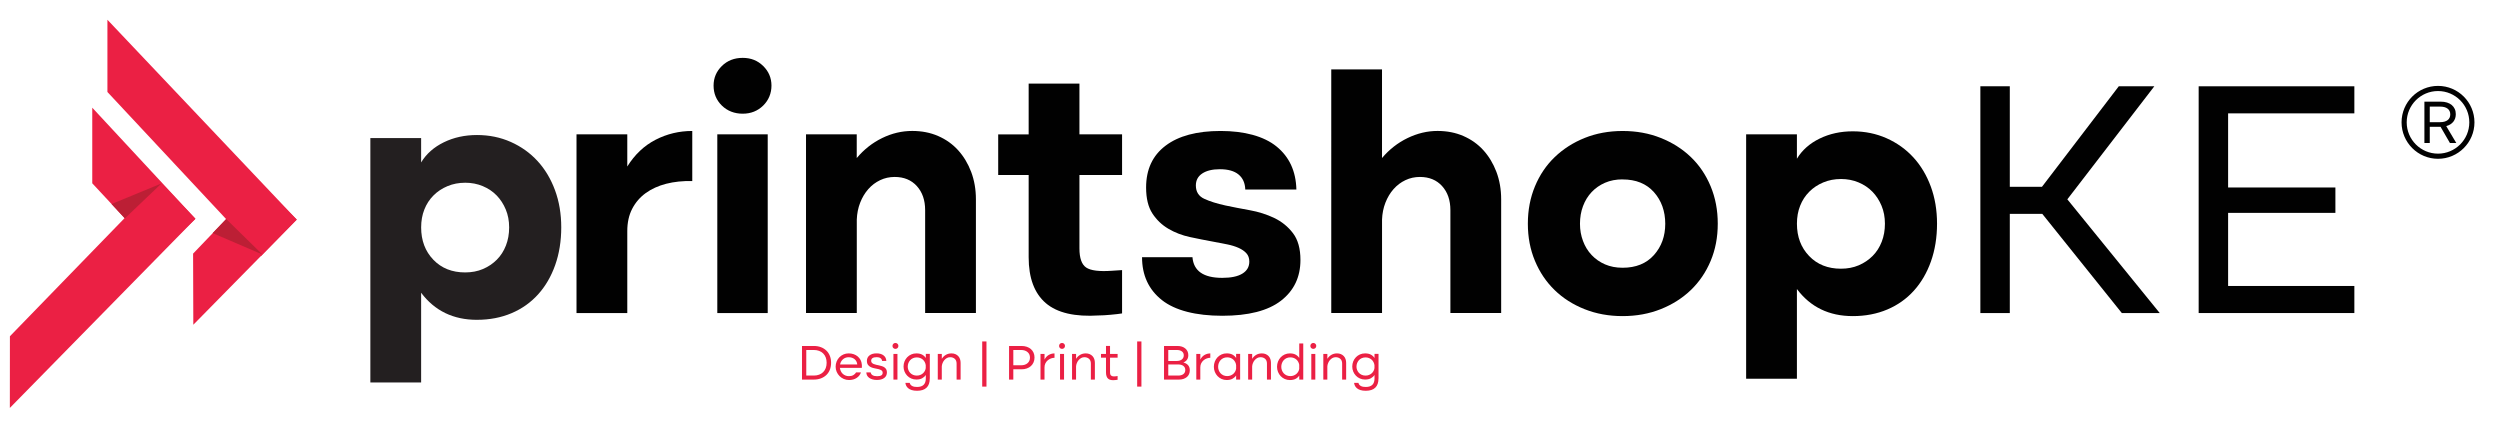 <?xml version="1.0" encoding="UTF-8"?>
<svg xmlns="http://www.w3.org/2000/svg" id="Layer_1" data-name="Layer 1" version="1.1" viewBox="0 0 1127.56 192.9">
  <defs>
    <style>
      .cls-1 {
        fill: #231f20;
      }

      .cls-1, .cls-2, .cls-3, .cls-4 {
        stroke-width: 0px;
      }

      .cls-2 {
        fill: #bc1f35;
      }

      .cls-3 {
        fill: #010101;
      }

      .cls-4 {
        fill: #eb2044;
      }
    </style>
  </defs>
  <path class="cls-3" d="M260.02,60.6h22.9v14.5c3.36-5.39,7.61-9.41,12.75-12.06,5.14-2.65,10.66-3.97,16.56-3.97v22.59c-4.27-.1-8.19.31-11.75,1.22-3.56.92-6.64,2.32-9.24,4.2-2.59,1.88-4.63,4.25-6.11,7.1-1.48,2.85-2.21,6.21-2.21,10.07v36.94h-22.9V60.6Z"></path>
  <path class="cls-3" d="M321.84,38.61c0-3.46,1.25-6.41,3.74-8.85,2.49-2.44,5.62-3.66,9.39-3.66s6.74,1.22,9.24,3.66c2.49,2.44,3.74,5.4,3.74,8.85s-1.25,6.56-3.74,9.01c-2.49,2.44-5.57,3.66-9.24,3.66s-6.9-1.22-9.39-3.66c-2.49-2.44-3.74-5.44-3.74-9.01ZM323.52,60.6h22.74v80.6h-22.74V60.6Z"></path>
  <path class="cls-3" d="M363.51,60.6h22.9v10.68c3.26-3.87,7.07-6.87,11.45-9.01,4.37-2.14,8.9-3.21,13.59-3.21,4.27,0,8.17.76,11.68,2.29s6.51,3.66,9.01,6.41c2.49,2.75,4.45,6.01,5.88,9.77,1.42,3.77,2.14,7.89,2.14,12.36v51.29h-22.9v-46.41c0-4.48-1.25-8.09-3.74-10.84-2.49-2.75-5.83-4.12-10-4.12-2.34,0-4.53.48-6.56,1.45-2.04.97-3.82,2.31-5.34,4.04-1.53,1.73-2.75,3.77-3.66,6.11-.92,2.34-1.43,4.89-1.53,7.63v42.13h-22.9V60.6Z"></path>
  <path class="cls-3" d="M486.85,37.7v22.9h19.23v18.32h-19.23v33.13c0,4.38,1.02,7.25,3.05,8.62,2.03,1.37,5.9,1.86,11.6,1.45.31,0,1.07-.05,2.29-.15,1.22-.1,1.98-.15,2.29-.15v19.54c-1.22.2-2.95.41-5.19.61-2.24.2-3.97.3-5.19.3-10.89.71-18.9-1.15-24.04-5.57-5.14-4.43-7.71-11.32-7.71-20.68v-37.09h-13.74v-18.32h13.74v-22.9h22.9Z"></path>
  <path class="cls-3" d="M516.92,84.56c0-8.14,2.92-14.43,8.78-18.85,5.85-4.43,14.12-6.64,24.81-6.64s19.51,2.34,25.26,7.02c5.75,4.68,8.73,11.14,8.93,19.39h-23.05c-.1-2.95-1.12-5.21-3.05-6.79-1.93-1.58-4.73-2.37-8.4-2.37-3.36,0-6.01.64-7.94,1.91-1.93,1.27-2.9,3.08-2.9,5.42,0,2.85,1.27,4.86,3.82,6.03,2.54,1.17,5.7,2.16,9.46,2.98,3.36.71,7.02,1.43,10.99,2.14,3.97.71,7.66,1.88,11.07,3.51,3.41,1.63,6.23,3.92,8.47,6.87,2.24,2.95,3.36,6.97,3.36,12.06,0,7.73-2.93,13.87-8.78,18.39-5.85,4.53-14.68,6.79-26.48,6.79s-21.29-2.37-27.25-7.1c-5.95-4.73-8.93-11.17-8.93-19.31h22.74c.51,6.21,4.99,9.31,13.43,9.31,3.97,0,7-.63,9.08-1.91,2.08-1.27,3.13-3.08,3.13-5.42,0-1.53-.43-2.77-1.3-3.74-.87-.97-2.04-1.78-3.51-2.44-1.48-.66-3.21-1.2-5.19-1.6-1.98-.41-4.1-.81-6.33-1.22-3.36-.61-6.82-1.3-10.38-2.06-3.56-.76-6.82-2.01-9.77-3.74-2.95-1.73-5.37-4.05-7.25-6.94-1.88-2.9-2.82-6.79-2.82-11.68Z"></path>
  <path class="cls-3" d="M600.42,31.29h22.9v39.99c3.26-3.87,7.1-6.87,11.52-9.01s8.93-3.21,13.51-3.21c4.27,0,8.17.76,11.68,2.29s6.51,3.66,9.01,6.41c2.49,2.75,4.45,6.01,5.88,9.77,1.42,3.77,2.14,7.89,2.14,12.36v51.29h-22.9v-46.41c0-4.48-1.25-8.09-3.74-10.84-2.49-2.75-5.83-4.12-10-4.12-2.34,0-4.53.48-6.56,1.45-2.04.97-3.82,2.31-5.34,4.04-1.53,1.73-2.75,3.77-3.66,6.11-.92,2.34-1.43,4.89-1.53,7.63v42.13h-22.9V31.29Z"></path>
  <path class="cls-3" d="M731.84,142.57c-6.21,0-11.93-1.04-17.17-3.13-5.24-2.08-9.75-4.96-13.51-8.62-3.77-3.66-6.72-8.04-8.85-13.13-2.14-5.09-3.21-10.68-3.21-16.79s1.07-11.73,3.21-16.87c2.14-5.14,5.11-9.54,8.93-13.2,3.82-3.66,8.32-6.54,13.51-8.62,5.19-2.08,10.89-3.13,17.1-3.13s11.93,1.04,17.17,3.13c5.24,2.09,9.77,4.96,13.59,8.62,3.82,3.66,6.79,8.07,8.93,13.2,2.14,5.14,3.21,10.76,3.21,16.87s-1.07,11.7-3.21,16.79c-2.14,5.09-5.11,9.46-8.93,13.13-3.82,3.66-8.35,6.54-13.59,8.62-5.24,2.08-10.97,3.13-17.17,3.13ZM731.84,80.9c-2.95,0-5.6.51-7.94,1.53-2.34,1.02-4.35,2.42-6.03,4.2-1.68,1.78-2.98,3.89-3.89,6.34-.92,2.44-1.37,5.09-1.37,7.94s.46,5.34,1.37,7.79,2.21,4.56,3.89,6.33c1.68,1.78,3.69,3.18,6.03,4.2,2.34,1.02,4.99,1.53,7.94,1.53,6,0,10.71-1.91,14.12-5.72,3.41-3.82,5.11-8.52,5.11-14.12s-1.7-10.46-5.11-14.27c-3.41-3.82-8.12-5.72-14.12-5.72Z"></path>
  <path class="cls-3" d="M835.64,142.57c-10.68,0-19.08-4.07-25.19-12.21v40.45h-22.9V60.6h22.9v10.99c2.34-3.87,5.75-6.89,10.23-9.08,4.48-2.19,9.46-3.28,14.96-3.28s10.58,1.04,15.27,3.13c4.68,2.09,8.7,4.96,12.06,8.62,3.36,3.66,5.98,8.04,7.86,13.13,1.88,5.09,2.82,10.68,2.82,16.79s-.92,11.88-2.75,17.02c-1.83,5.14-4.4,9.54-7.71,13.2-3.31,3.66-7.3,6.49-11.98,8.47-4.68,1.98-9.87,2.98-15.57,2.98ZM830.3,80.74c-2.85,0-5.5.51-7.94,1.53-2.44,1.02-4.56,2.42-6.33,4.2-1.78,1.78-3.16,3.89-4.12,6.33-.97,2.44-1.45,5.14-1.45,8.09,0,5.9,1.83,10.76,5.5,14.58s8.45,5.72,14.35,5.72c2.95,0,5.62-.51,8.01-1.53,2.39-1.02,4.48-2.42,6.26-4.2,1.78-1.78,3.15-3.92,4.12-6.41.97-2.49,1.45-5.21,1.45-8.17s-.51-5.65-1.53-8.09c-1.02-2.44-2.39-4.55-4.12-6.33-1.73-1.78-3.82-3.18-6.26-4.2-2.44-1.02-5.09-1.53-7.94-1.53Z"></path>
  <path class="cls-1" d="M215.13,144.25c-10.68,0-19.08-4.07-25.19-12.21v40.45h-22.9V62.27h22.9v10.99c2.34-3.87,5.75-6.89,10.23-9.08,4.48-2.19,9.46-3.28,14.96-3.28s10.58,1.04,15.27,3.13c4.68,2.09,8.7,4.96,12.06,8.62,3.36,3.66,5.98,8.04,7.86,13.13,1.88,5.09,2.82,10.68,2.82,16.79s-.92,11.88-2.75,17.02c-1.83,5.14-4.4,9.54-7.71,13.2-3.31,3.66-7.3,6.49-11.98,8.47-4.68,1.98-9.87,2.98-15.57,2.98ZM209.79,82.42c-2.85,0-5.5.51-7.94,1.53-2.44,1.02-4.56,2.42-6.33,4.2-1.78,1.78-3.16,3.89-4.12,6.33-.97,2.44-1.45,5.14-1.45,8.09,0,5.9,1.83,10.76,5.5,14.58s8.45,5.72,14.35,5.72c2.95,0,5.62-.51,8.01-1.53,2.39-1.02,4.48-2.42,6.26-4.2,1.78-1.78,3.15-3.92,4.12-6.41.97-2.49,1.45-5.21,1.45-8.17s-.51-5.65-1.53-8.09c-1.02-2.44-2.39-4.55-4.12-6.33-1.73-1.78-3.82-3.18-6.26-4.2-2.44-1.02-5.09-1.53-7.94-1.53Z"></path>
  <path class="cls-3" d="M974.09,141.19h-17.1l-35.87-44.73h-14.65v44.73h-13.28V38.92h13.28v45.34h14.5l34.65-45.34h16.03l-39.23,50.98,41.67,51.29Z"></path>
  <path class="cls-3" d="M991.65,38.92h70.22v12.21h-56.94v33.43h48.39v11.45h-48.39v32.97h56.94v12.21h-70.22V38.92Z"></path>
  <g>
    <g>
      <polygon class="cls-4" points="87.09 114.39 87.19 146.47 133.84 99.04 117.32 82.84 87.09 114.39"></polygon>
      <polygon class="cls-4" points="48.45 41.49 48.45 8.91 133.84 99.04 117.64 115.57 48.45 41.49"></polygon>
      <polygon class="cls-2" points="95.9 105.14 118.34 114.78 102.01 98.77 95.9 105.14"></polygon>
    </g>
    <g>
      <polygon class="cls-4" points="41.61 82.67 41.61 48.57 88.14 98.68 71.38 114.64 41.61 82.67"></polygon>
      <polygon class="cls-4" points="4.47 151.66 4.44 183.99 88.14 98.68 72.17 81.92 4.47 151.66"></polygon>
      <polygon class="cls-2" points="50.31 92.02 72.86 82.72 56.3 98.5 50.31 92.02"></polygon>
    </g>
  </g>
  <g>
    <path class="cls-3" d="M1100.81,45.85c1.06,0,2.01.13,2.84.39.84.26,1.55.64,2.14,1.13.59.49,1.05,1.09,1.36,1.78.32.7.47,1.48.47,2.35,0,1.34-.37,2.47-1.11,3.4-.74.93-1.81,1.59-3.2,1.98l4.54,7.63h-2.87l-4.23-7.32h-4.87v7.32h-2.42v-18.66h7.35ZM1100.56,55.1c1.45,0,2.57-.31,3.37-.92.8-.61,1.2-1.48,1.2-2.59s-.4-1.98-1.2-2.59c-.8-.61-1.92-.92-3.37-.92h-4.68v7.02h4.68Z"></path>
    <path class="cls-3" d="M1099.6,71.62c-9.06,0-16.44-7.37-16.44-16.44s7.37-16.44,16.44-16.44,16.44,7.37,16.44,16.44-7.37,16.44-16.44,16.44ZM1099.6,41.06c-7.79,0-14.12,6.33-14.12,14.12s6.33,14.12,14.12,14.12,14.12-6.33,14.12-14.12-6.33-14.12-14.12-14.12Z"></path>
  </g>
  <g>
    <path class="cls-4" d="M361.72,171.2v-15.16h5.32c1.18,0,2.24.18,3.2.54.96.36,1.78.88,2.47,1.54s1.21,1.46,1.58,2.39.55,1.96.55,3.11-.19,2.19-.55,3.12-.9,1.73-1.58,2.39c-.69.66-1.51,1.16-2.47,1.53-.96.36-2.03.54-3.2.54h-5.32ZM363.65,169.39h3.4c.88,0,1.67-.13,2.38-.4s1.32-.65,1.82-1.14c.51-.5.89-1.1,1.17-1.82.27-.72.41-1.52.41-2.41s-.14-1.69-.41-2.41c-.27-.72-.66-1.32-1.17-1.82-.51-.5-1.11-.88-1.82-1.14-.71-.26-1.5-.4-2.38-.4h-3.4v11.54Z"></path>
    <path class="cls-4" d="M378.81,165.93c.06.51.2,1,.42,1.46.22.46.5.86.85,1.19.35.33.76.6,1.25.79.48.2,1.01.29,1.58.29.78,0,1.45-.16,1.99-.49.54-.32.95-.73,1.22-1.21h2.2c-.35,1.03-.99,1.86-1.94,2.49s-2.1.95-3.47.95c-.83,0-1.61-.16-2.34-.48-.73-.32-1.37-.75-1.91-1.29-.54-.54-.97-1.18-1.29-1.9-.32-.72-.48-1.5-.48-2.33s.15-1.63.45-2.36.72-1.37,1.24-1.91c.53-.54,1.15-.97,1.87-1.28.72-.31,1.49-.46,2.32-.46s1.57.12,2.26.36c.69.24,1.3.58,1.82,1.02s.94.96,1.27,1.57c.32.61.52,1.29.58,2.05.03.24.04.46.04.66,0,.05,0,.14-.01.28,0,.14-.02.34-.03.6h-9.89ZM386.64,164.39c-.04-.5-.17-.95-.37-1.35s-.47-.74-.81-1.03c-.34-.29-.74-.5-1.19-.66-.45-.15-.95-.23-1.49-.23s-1.01.08-1.45.25c-.44.17-.82.4-1.15.69s-.61.64-.83,1.03c-.22.39-.37.82-.46,1.29h7.76Z"></path>
    <path class="cls-4" d="M390.99,162.78c0-1.04.39-1.87,1.17-2.48.78-.61,1.84-.92,3.18-.92s2.38.3,3.17.91c.78.6,1.2,1.43,1.24,2.49h-1.92c-.03-.51-.26-.92-.69-1.23s-.99-.46-1.69-.46c-1.69,0-2.53.54-2.53,1.63,0,.38.1.68.31.9s.47.41.8.55c.33.14.71.26,1.14.35s.86.18,1.3.28c.44.1.87.22,1.3.35s.81.32,1.14.55c.33.23.6.53.8.89.2.36.31.81.31,1.36,0,1.07-.4,1.91-1.19,2.51-.79.6-1.9.91-3.32.91-.72,0-1.38-.08-1.97-.25-.59-.17-1.09-.4-1.5-.69-.42-.29-.74-.65-.96-1.07-.23-.42-.34-.89-.34-1.4h1.95c.21,1.15,1.18,1.72,2.92,1.72s2.49-.51,2.49-1.54c0-.5-.18-.86-.53-1.1-.35-.23-.79-.42-1.31-.55-.52-.14-1.09-.26-1.71-.36s-1.19-.27-1.71-.51-.96-.57-1.31-1.01c-.35-.44-.53-1.05-.53-1.83Z"></path>
    <path class="cls-4" d="M402.53,156.02c0-.38.13-.69.38-.95s.57-.39.95-.39.69.13.95.39.39.57.39.95-.13.69-.39.95-.57.38-.95.38-.69-.13-.95-.38-.38-.57-.38-.95ZM402.96,159.62h1.81v11.59h-1.81v-11.59Z"></path>
    <path class="cls-4" d="M419.35,170.71c0,1.83-.48,3.21-1.45,4.14s-2.39,1.4-4.28,1.4c-.97,0-1.77-.11-2.42-.32s-1.18-.49-1.58-.83-.71-.72-.91-1.15c-.2-.43-.32-.86-.36-1.28h1.95c.08.35.21.64.41.87.2.23.44.43.74.58.29.15.63.26,1,.32s.76.09,1.17.09c2.63,0,3.94-1.28,3.94-3.83v-1.58c-.42.63-.98,1.13-1.66,1.5-.69.37-1.55.56-2.59.56-.83,0-1.6-.15-2.31-.46-.71-.31-1.32-.73-1.83-1.27-.51-.53-.92-1.16-1.21-1.87s-.44-1.46-.44-2.26.15-1.6.44-2.32.7-1.34,1.21-1.88c.51-.53,1.12-.96,1.83-1.27.71-.31,1.48-.46,2.31-.46,1.04,0,1.9.18,2.59.55.69.37,1.24.88,1.66,1.53v-1.86h1.81v11.09ZM409.41,165.32c0,.53.09,1.04.28,1.53s.46.92.8,1.3c.35.38.78.68,1.29.91.51.23,1.09.34,1.72.34.56,0,1.07-.09,1.53-.27.46-.18.86-.42,1.21-.72.35-.3.63-.66.86-1.07.23-.42.37-.86.43-1.32v-1.34c-.08-.51-.23-.98-.46-1.41-.23-.43-.52-.8-.87-1.1-.35-.3-.75-.54-1.21-.71-.46-.17-.95-.26-1.48-.26-.63,0-1.21.11-1.72.34-.51.23-.94.53-1.29.92-.35.39-.61.83-.8,1.32-.19.5-.28,1.02-.28,1.56Z"></path>
    <path class="cls-4" d="M422.97,159.62h1.81v2.22c.45-.75,1.06-1.35,1.81-1.79.75-.44,1.61-.66,2.56-.66.66,0,1.25.11,1.75.33s.94.52,1.29.89.62.83.8,1.35.27,1.08.27,1.69v7.56h-1.81v-7.2c0-.95-.27-1.67-.82-2.16-.54-.49-1.24-.74-2.1-.74-.53,0-1.02.12-1.46.37-.45.25-.83.57-1.17.97-.33.4-.6.84-.79,1.34-.2.49-.31.98-.34,1.48v5.93h-1.81v-11.59Z"></path>
    <path class="cls-4" d="M443,154h1.92v20.37h-1.92v-20.37Z"></path>
    <path class="cls-4" d="M460.7,156.04c.89,0,1.7.12,2.42.37.72.25,1.34.6,1.86,1.05.51.45.91,1,1.19,1.64.28.64.42,1.35.42,2.14s-.14,1.51-.42,2.16c-.28.66-.68,1.22-1.19,1.69s-1.13.83-1.86,1.09-1.53.38-2.42.38h-3.67v4.64h-1.92v-15.16h5.59ZM460.49,164.75c1.24,0,2.22-.31,2.95-.94s1.1-1.47,1.1-2.52-.37-1.88-1.1-2.5-1.72-.94-2.95-.94h-3.46v6.9h3.46Z"></path>
    <path class="cls-4" d="M469.3,159.62h1.81v2.56c.47-.94,1.1-1.63,1.9-2.09.8-.46,1.67-.69,2.6-.69v1.97c-.5,0-1.02.09-1.55.28-.54.19-1.02.46-1.46.83-.44.36-.8.81-1.08,1.35-.28.54-.42,1.16-.42,1.87v5.52h-1.81v-11.59Z"></path>
    <path class="cls-4" d="M477.67,156.02c0-.38.13-.69.38-.95s.57-.39.95-.39.69.13.95.39.39.57.39.95-.13.69-.39.95-.57.38-.95.38-.69-.13-.95-.38-.38-.57-.38-.95ZM478.1,159.62h1.81v11.59h-1.81v-11.59Z"></path>
    <path class="cls-4" d="M483.53,159.62h1.81v2.22c.45-.75,1.06-1.35,1.81-1.79.75-.44,1.61-.66,2.56-.66.66,0,1.25.11,1.75.33s.94.52,1.29.89.62.83.8,1.35.27,1.08.27,1.69v7.56h-1.81v-7.2c0-.95-.27-1.67-.82-2.16-.54-.49-1.24-.74-2.1-.74-.53,0-1.02.12-1.46.37-.45.25-.83.57-1.17.97-.33.4-.6.84-.79,1.34-.2.49-.31.98-.34,1.48v5.93h-1.81v-11.59Z"></path>
    <path class="cls-4" d="M500.65,156.04v3.58h3.42v1.7h-3.42v6.52c0,.77.16,1.28.47,1.54s.74.39,1.27.39c.47,0,1.03-.06,1.67-.18v1.7c-.35.05-.69.09-1.03.12-.34.04-.66.06-.96.06-.47,0-.9-.05-1.3-.16-.4-.11-.74-.29-1.03-.56-.29-.26-.51-.63-.67-1.09-.16-.46-.24-1.04-.24-1.73v-6.61h-2.26v-1.7h2.26v-3.58h1.81Z"></path>
    <path class="cls-4" d="M512.89,154h1.92v20.37h-1.92v-20.37Z"></path>
    <path class="cls-4" d="M531.04,156.04c.74,0,1.41.1,2.01.29.6.2,1.12.47,1.55.84.43.36.76.8,1,1.3.23.51.35,1.08.35,1.71,0,.81-.19,1.5-.58,2.05s-.93.97-1.64,1.26c.91.23,1.61.63,2.13,1.22.51.59.77,1.36.77,2.31,0,.63-.12,1.21-.35,1.73-.23.52-.57.96-1,1.32-.43.36-.95.64-1.55.84-.6.2-1.28.29-2.01.29h-6.72v-15.16h6.04ZM530.72,162.81c.98,0,1.76-.23,2.33-.69.57-.46.86-1.07.86-1.85s-.29-1.37-.86-1.79c-.57-.42-1.35-.63-2.33-.63h-3.8v4.96h3.8ZM531.4,169.39c.98,0,1.76-.22,2.33-.66.57-.44.86-1.06.86-1.86s-.29-1.39-.86-1.83c-.57-.44-1.35-.66-2.33-.66h-4.48v5h4.48Z"></path>
    <path class="cls-4" d="M539.57,159.62h1.81v2.56c.47-.94,1.1-1.63,1.9-2.09.8-.46,1.67-.69,2.6-.69v1.97c-.5,0-1.02.09-1.55.28-.54.19-1.02.46-1.46.83-.44.36-.8.81-1.08,1.35-.28.54-.42,1.16-.42,1.87v5.52h-1.81v-11.59Z"></path>
    <path class="cls-4" d="M559.33,171.2h-1.81v-1.86c-.42.63-.98,1.13-1.66,1.5-.69.37-1.55.56-2.59.56-.83,0-1.6-.16-2.31-.48-.71-.32-1.32-.75-1.83-1.29-.51-.54-.92-1.18-1.21-1.9-.29-.72-.44-1.49-.44-2.31s.15-1.63.44-2.37c.29-.73.7-1.37,1.21-1.91.51-.54,1.12-.97,1.83-1.29.71-.32,1.48-.47,2.31-.47,1.04,0,1.9.18,2.59.55.69.37,1.24.88,1.66,1.53v-1.86h1.81v11.59ZM557.52,164.66c-.06-.48-.2-.93-.42-1.36-.22-.42-.5-.79-.85-1.11-.35-.32-.75-.57-1.22-.75-.47-.18-.98-.27-1.54-.27-.63,0-1.21.12-1.72.35-.51.23-.94.55-1.29.94-.35.39-.61.85-.8,1.36s-.28,1.05-.28,1.61.09,1.07.28,1.57c.19.5.46.95.8,1.34.35.38.78.69,1.29.93.51.23,1.09.35,1.72.35.56,0,1.07-.09,1.53-.27.46-.18.86-.42,1.21-.72.35-.3.63-.66.86-1.07.23-.42.37-.86.43-1.32v-1.56Z"></path>
    <path class="cls-4" d="M562.95,159.62h1.81v2.22c.45-.75,1.06-1.35,1.81-1.79.75-.44,1.61-.66,2.56-.66.66,0,1.25.11,1.75.33s.94.52,1.29.89.62.83.8,1.35.27,1.08.27,1.69v7.56h-1.81v-7.2c0-.95-.27-1.67-.82-2.16-.54-.49-1.24-.74-2.1-.74-.53,0-1.02.12-1.46.37-.45.25-.83.57-1.17.97-.33.4-.6.84-.79,1.34-.2.49-.31.98-.34,1.48v5.93h-1.81v-11.59Z"></path>
    <path class="cls-4" d="M575.97,165.43c0-.84.15-1.63.44-2.37.29-.73.7-1.37,1.21-1.91.51-.54,1.12-.97,1.83-1.29.71-.32,1.48-.47,2.31-.47,1.04,0,1.9.18,2.58.55.68.37,1.23.87,1.65,1.51v-6.54h1.81v16.3h-1.81v-1.83c-.42.63-.97,1.13-1.65,1.49-.68.36-1.54.54-2.58.54-.83,0-1.6-.16-2.31-.48-.71-.32-1.32-.75-1.83-1.29-.51-.54-.92-1.18-1.21-1.9-.29-.72-.44-1.49-.44-2.31ZM585.99,164.53c-.09-.5-.25-.95-.49-1.37-.23-.42-.52-.77-.87-1.06-.35-.29-.75-.52-1.2-.68-.45-.16-.94-.24-1.45-.24-.63,0-1.21.12-1.72.35-.51.23-.94.55-1.29.94-.35.39-.61.85-.8,1.36s-.28,1.05-.28,1.61.09,1.07.28,1.57c.19.5.46.95.8,1.34.35.38.78.69,1.29.93.51.23,1.09.35,1.72.35.54,0,1.04-.09,1.49-.26.45-.17.85-.41,1.2-.7.35-.29.63-.64.86-1.03.23-.39.38-.81.45-1.27v-1.83Z"></path>
    <path class="cls-4" d="M591,156.02c0-.38.13-.69.38-.95s.57-.39.95-.39.69.13.95.39.39.57.39.95-.13.69-.39.95-.57.38-.95.38-.69-.13-.95-.38-.38-.57-.38-.95ZM591.43,159.62h1.81v11.59h-1.81v-11.59Z"></path>
    <path class="cls-4" d="M596.86,159.62h1.81v2.22c.45-.75,1.06-1.35,1.81-1.79.75-.44,1.61-.66,2.56-.66.66,0,1.25.11,1.75.33s.94.52,1.29.89.62.83.8,1.35.27,1.08.27,1.69v7.56h-1.81v-7.2c0-.95-.27-1.67-.82-2.16-.54-.49-1.24-.74-2.1-.74-.53,0-1.02.12-1.46.37-.45.25-.83.57-1.17.97-.33.4-.6.84-.79,1.34-.2.49-.31.98-.34,1.48v5.93h-1.81v-11.59Z"></path>
    <path class="cls-4" d="M621.73,170.71c0,1.83-.48,3.21-1.45,4.14s-2.39,1.4-4.28,1.4c-.97,0-1.77-.11-2.42-.32s-1.18-.49-1.58-.83-.71-.72-.91-1.15c-.2-.43-.32-.86-.36-1.28h1.95c.08.35.21.64.41.87.2.23.44.43.74.58.29.15.63.26,1,.32s.76.09,1.17.09c2.63,0,3.94-1.28,3.94-3.83v-1.58c-.42.63-.98,1.13-1.66,1.5-.69.37-1.55.56-2.59.56-.83,0-1.6-.15-2.31-.46-.71-.31-1.32-.73-1.83-1.27-.51-.53-.92-1.16-1.21-1.87s-.44-1.46-.44-2.26.15-1.6.44-2.32.7-1.34,1.21-1.88c.51-.53,1.12-.96,1.83-1.27.71-.31,1.48-.46,2.31-.46,1.04,0,1.9.18,2.59.55.69.37,1.24.88,1.66,1.53v-1.86h1.81v11.09ZM611.8,165.32c0,.53.09,1.04.28,1.53s.46.92.8,1.3c.35.38.78.68,1.29.91.51.23,1.09.34,1.72.34.56,0,1.07-.09,1.53-.27.46-.18.86-.42,1.21-.72.35-.3.63-.66.86-1.07.23-.42.37-.86.43-1.32v-1.34c-.08-.51-.23-.98-.46-1.41-.23-.43-.52-.8-.87-1.1-.35-.3-.75-.54-1.21-.71-.46-.17-.95-.26-1.48-.26-.63,0-1.21.11-1.72.34-.51.23-.94.53-1.29.92-.35.39-.61.83-.8,1.32-.19.5-.28,1.02-.28,1.56Z"></path>
  </g>
</svg>
